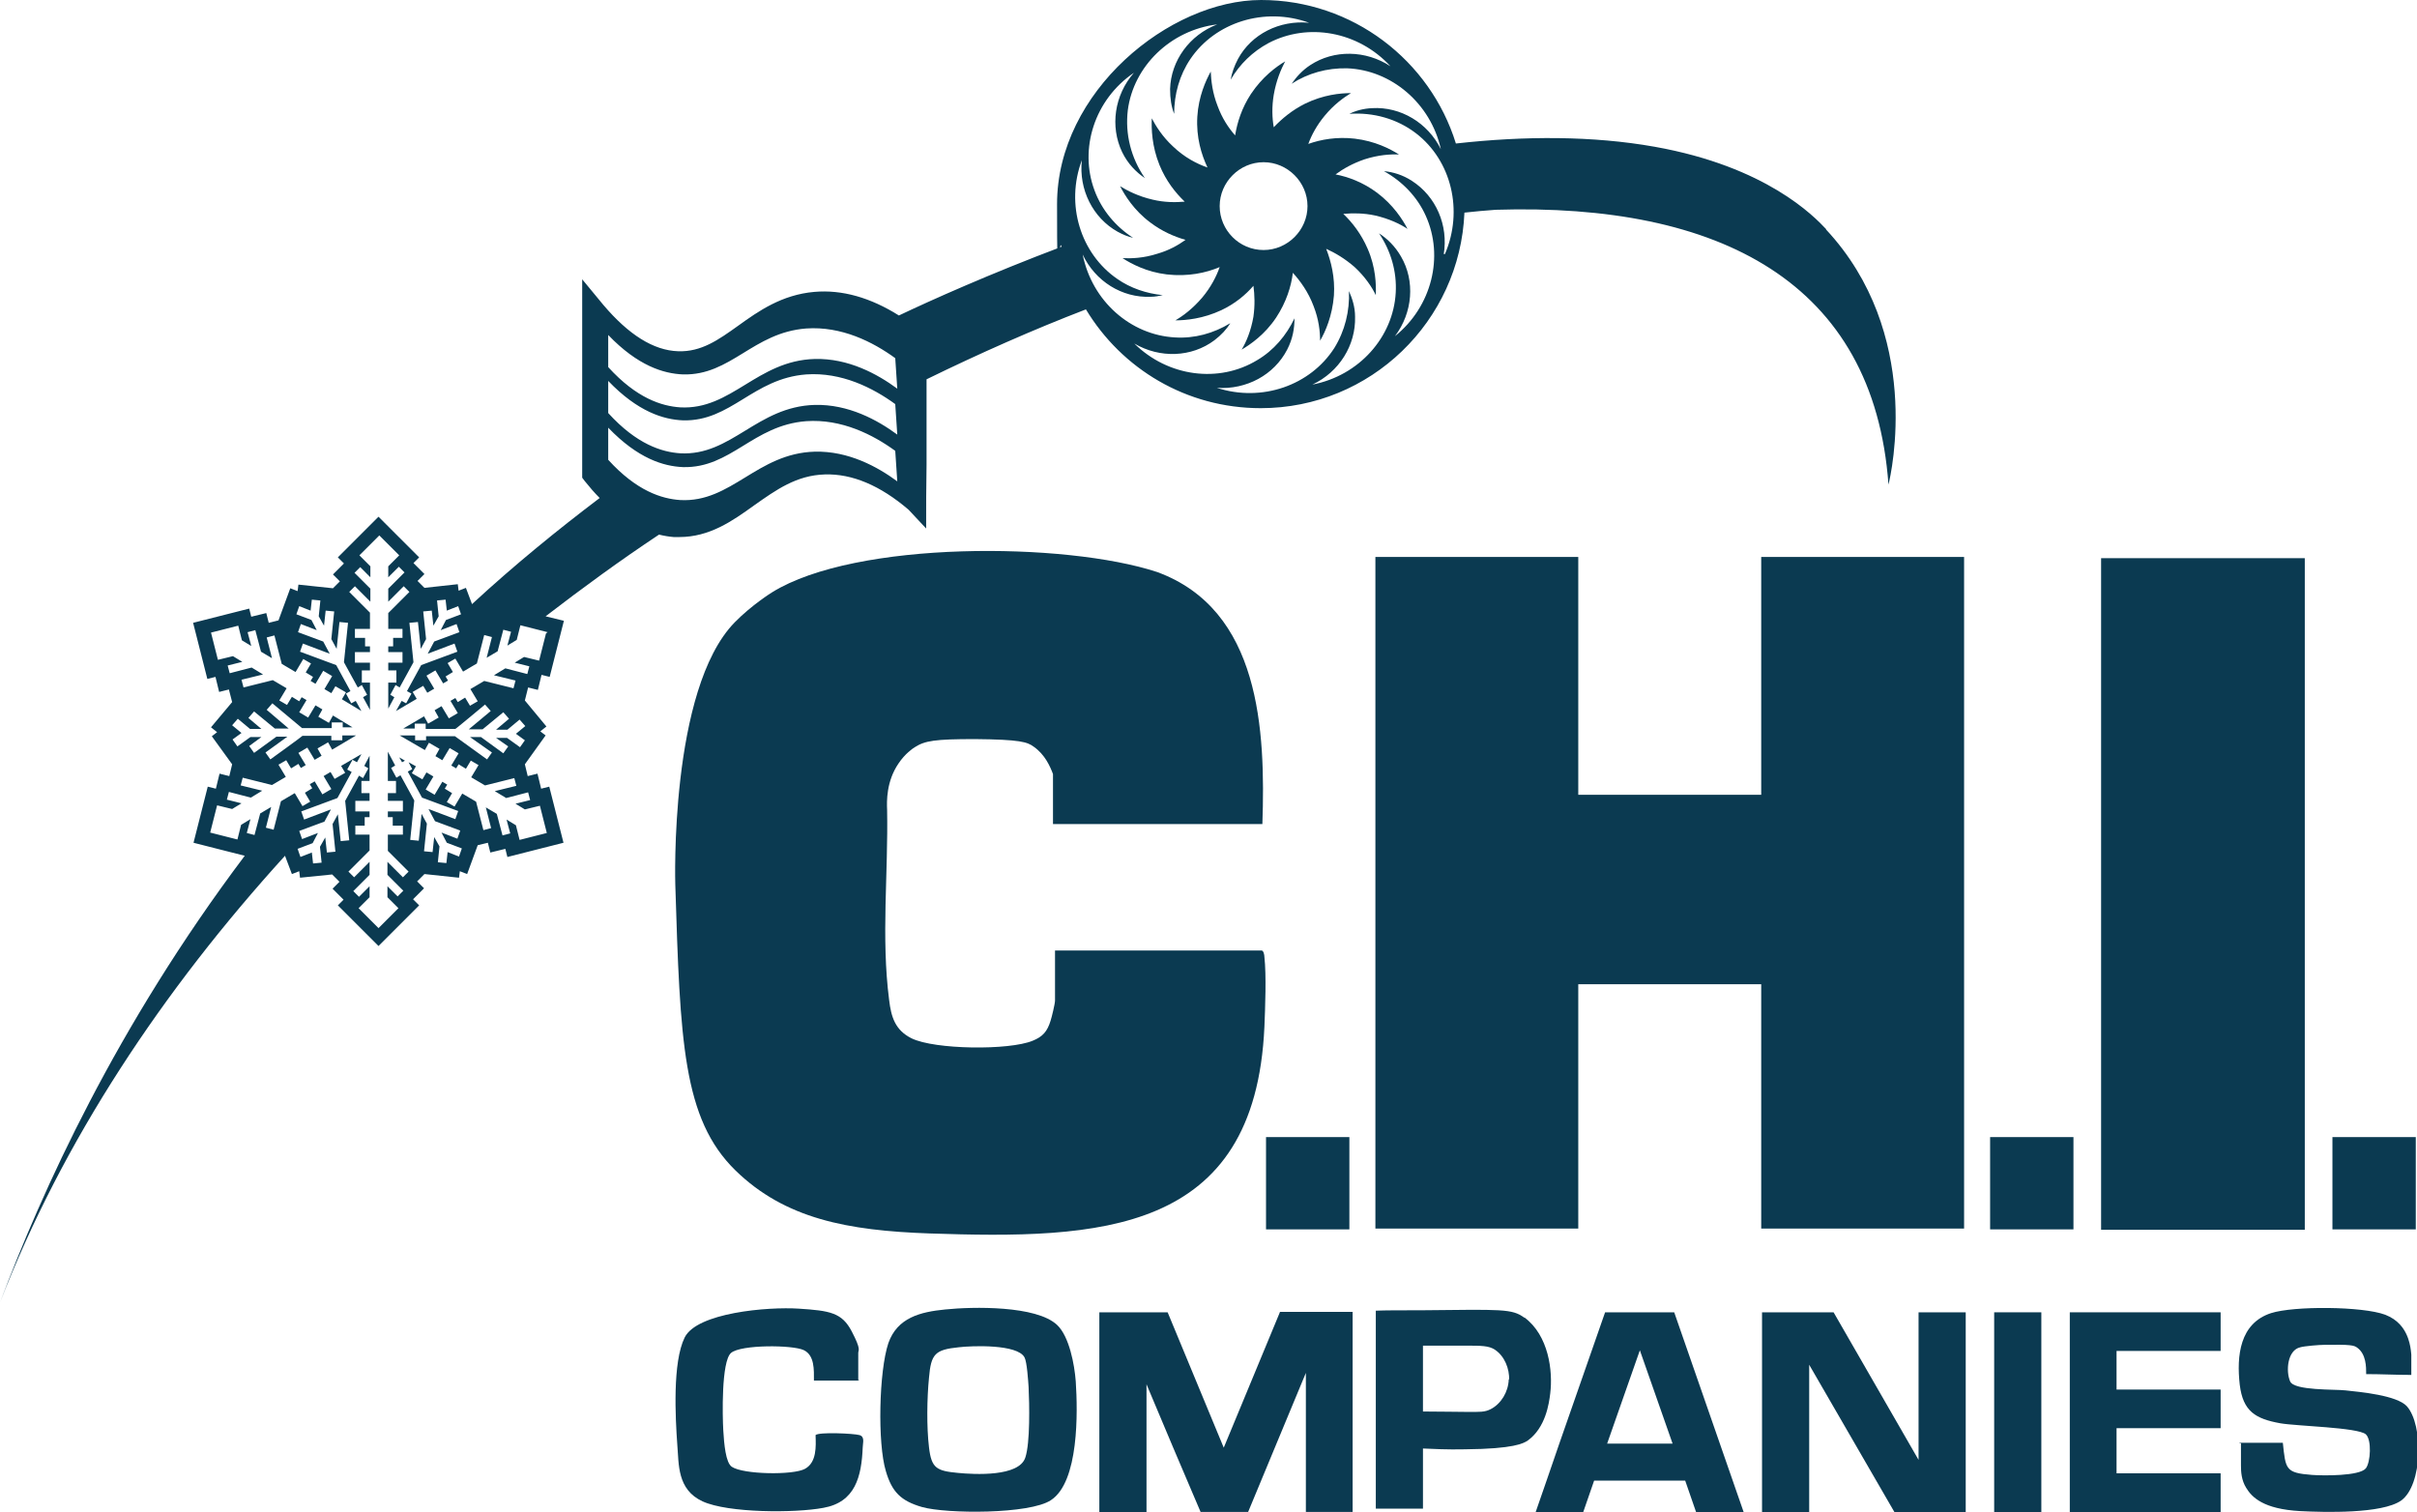 <svg xmlns="http://www.w3.org/2000/svg" id="uuid-cff94182-8850-428c-95b4-430f2768fe4d" viewBox="0 0 594.5 372"><defs><style>      .st0 {        fill: #0b3a51;      }    </style></defs><g id="uuid-6940909e-7dfe-4413-9628-e4b1b7f49175"><path class="st0" d="M310.5,202.7h-51.5v-12.3c-.7-1.9-2-4.8-4.7-6.7-1.6-1.2-3.4-1.8-14.5-1.9-9.9,0-12.3.4-14.8,2-.5.3-2.4,1.6-4,4-3,4.4-2.9,9.3-2.8,11.4.3,15.6-1.5,31.3.5,46.8.5,4.2,1.5,7.4,5.5,9.4,5.7,2.8,24,3,29.8.6,2.5-1,3.6-2.3,4.4-4.9.3-.9,1.1-4.2,1.1-5v-12.3h50.8c.5,0,.7,1.1.7,1.6.5,4.4.2,12.5,0,17.2-2.3,51.2-40.8,52.2-82.4,50.8-20.1-.7-35.5-3.6-47.7-15.5-13-12.7-13.6-31.9-14.8-70.3,0,0-1.5-48,14.6-64.5,4.2-4.3,9.2-7.4,9.2-7.4,20.6-12.8,72.2-12.4,94.7-5,25.4,9.3,26.7,38.9,25.9,62.1h0Z"></path><path class="st0" d="M550.8,354.9h10.7c.7,6.5.6,7.4,7.2,7.9,2.7.2,11.6.3,13.2-1.6,1.2-1.5,1.5-7.1,0-8.4-2-1.7-17-2-21-2.7-6.1-1.1-9.2-2.9-10-9.5-.8-7.1,0-15.1,7.7-17.6,5.6-1.8,22.5-1.7,28.1.4,1.5.6,2.7,1.4,3.6,2.4,2.6,2.8,2.7,6.7,2.8,7.4,0,.6,0,2.3,0,4.3v.7c-3.7,0-7.4-.2-11.1-.2,0-1.8,0-4.9-2.2-6.5-.8-.6-1.6-.8-8.1-.7-1.2,0-4.9.3-5.9.6-3.2.7-3.6,5.9-2.5,8.4,1,2.3,11,1.9,13.6,2.2,3.7.4,12.6,1.2,15.1,3.9,4.1,4.6,3.9,19.4-1.4,23.2-4.7,3.3-18.9,2.9-24.8,2.6-9.1-.5-11.9-3.4-13.3-5.7-1.2-1.9-1.3-4-1.3-5.5v-5.5h-.3Z"></path><path class="st0" d="M211.3,339.6h-11.1c0-2.6.2-6.2-2.5-7.5s-15.5-1.4-17.9.7-2.1,15.6-1.9,19,.6,8,2.1,9c2.8,1.9,15.1,2.1,18,.5s2.7-5.5,2.6-8.3c.8-.8,9.4-.4,10.8,0s.8,2,.8,3c-.3,7.2-1.8,13.5-9.7,14.9-6.9,1.3-23.4,1.3-29.7-1.6s-5.8-9.2-6.2-13.8c-.5-6.9-1.2-20.4,1.8-26.5s20.4-7.6,28.1-7.1,10.6,1,13,5.6,1.6,4.5,1.6,5.3v6.7h.2Z"></path><path class="st0" d="M264.6,339.8c-.3-4.1-1.6-11.1-4.6-13.9-5.1-4.8-20.7-4.5-27.5-3.8-6.1.6-11.8,2-14,8.3-2.3,6.9-2.7,24.6-.6,31.5,1.5,5.1,3.7,7.3,8.9,8.8,6,1.7,26.5,1.8,31.7-1.7,6.9-4.5,6.6-21.7,6.1-29.2h0ZM252.2,358.5c-1.5,4.8-12.5,4.2-16.6,3.8-5.2-.5-6.5-1.1-7.1-6.3-.6-5-.5-12.1,0-17.1.5-5.9,1.5-6.9,7.3-7.5,3.3-.4,14.5-.8,16.2,2.5.6,1.1.9,5.8,1,7.3.2,4.1.4,13.7-.8,17.3h0Z"></path><path class="st0" d="M374.9,324.1c-3-2.2-5.5-2-25.3-1.8-5,0-9,0-11.2.1v48.7h11.6v-14.8c2.4.1,6,.3,10.3.2,12.2-.1,14.4-1.5,15.4-2.1,4.5-3.2,5.3-9.2,5.6-11.6.7-5.6-.4-14.3-6.3-18.7h-.1ZM371.1,339.3c-.1,3.1-1.9,6-4.4,7.3-1.5.8-2.8.7-5.7.7s-6.3-.1-11-.1v-16.2h10.5c3.8,0,5.7,0,7.2,1,2.4,1.6,3.6,4.7,3.5,7.5v-.2Z"></path><path class="st0" d="M389.4,372l2.7-7.8h22.4l2.7,7.8h11.7l-17.1-49.2h-17l-11.3,32.4h0c0,.1-5.8,16.8-5.8,16.8h11.7,0ZM403.3,332l8.1,23.1h-16.1l8.1-23.1h-.1Z"></path><polygon class="st0" points="471.9 322.8 471.9 323 471.9 330 471.9 359.1 451 322.8 438.1 322.8 433.4 322.8 433.4 372 445 372 445 335.7 466 372 483.5 372 483.5 330 483.5 323 483.5 322.8 471.9 322.8"></polygon><rect class="st0" x="490.5" y="322.8" width="11.6" height="49.2"></rect><polygon class="st0" points="546.2 332.3 546.2 322.8 520.6 322.8 509.1 322.8 509.1 332.3 509.1 341.8 509.1 351.3 509.1 362.4 509.1 372 509.1 372 520.6 372 520.6 372 546.2 372 546.2 362.4 520.6 362.4 520.6 351.3 546.2 351.3 546.2 341.8 520.6 341.8 520.6 332.3 546.2 332.3"></polygon><path class="st0" d="M314.8,322.8l-13.8,33.3-13.8-33.3h-16.8v49.2h11.6v-31.5c4.4,10.5,8.8,20.9,13.3,31.4h11.7c4.7-11.4,9.5-22.8,14.2-34.2v34.2h11.5v-49.2h-17.9Z"></path><rect class="st0" x="489.5" y="279.7" width="20.5" height="22.7"></rect><rect class="st0" x="311.4" y="279.7" width="20.5" height="22.7"></rect><rect class="st0" x="573.7" y="279.7" width="20.5" height="22.7"></rect><polygon class="st0" points="433.2 137 433.2 195.5 388.2 195.5 388.2 137 338.3 137 338.3 302.2 388.2 302.2 388.2 242.1 433.2 242.1 433.2 302.2 483.1 302.2 483.1 137 433.2 137"></polygon><rect class="st0" x="516.8" y="137.3" width="50.1" height="165.2"></rect><polygon class="st0" points="99.6 187.1 98.2 186.3 98.9 187.5 99.6 187.1"></polygon><path class="st0" d="M449.2,56.4c-3-3.2-14.7-15.4-42.2-20.3-15.2-2.7-31.9-2.7-48.9-.8C351.8,14.9,332.7,0,310.2,0s-50.2,22.5-50.2,50.2.4,7.1,1.1,10.5c-17.7,6.7-32,13.1-40,16.9-7-4.4-14-6.4-20.8-5.8-8,.7-13.7,4.7-18.7,8.3-4.9,3.5-9.1,6.5-14.8,6.3-6.1-.2-12.2-4.1-18.4-11.4l-5.2-6.3v48.8l.6.8c1.2,1.5,2.4,2.9,3.7,4.2-10.3,7.8-20.9,16.4-31.4,26.1l-1.5-4-1.8.7-.2-1.6-8.2.9-1.7-1.7,1.7-1.7-2.7-2.7,1.4-1.4-10-10-10,10,1.5,1.5-2.7,2.7,1.7,1.7-1.7,1.7-8.5-.9-.2,1.6-1.8-.7-2.9,7.9-2.4.6-.6-2.4-3.7.9-.5-2-13.8,3.5,3.5,13.8,2-.5.9,3.7,2.4-.6.8,3.1-5.2,6.2,1.5,1.2-1.3,1,5,6.9-.7,2.9-2.4-.6-.9,3.7-2-.5-3.5,13.8,12.6,3.2C28.5,252.6,10.3,293,0,320.4c15.4-39.8,40-76.8,70.1-109.9l1.7,4.5,1.8-.7.2,1.6,7.9-.8,1.8,1.8-1.7,1.7,2.7,2.7-1.4,1.4,10,10,10-10-1.5-1.5,2.7-2.7-1.7-1.7,1.8-1.8,8.5.9.2-1.6,1.8.7,2.6-7.1,2.5-.6.6,2.4,3.7-.9.5,2,13.8-3.5-3.5-13.8-2,.5-.9-3.7-2.4.6-.7-2.9,5.1-7.1-1.3-1,1.5-1.2-5.3-6.4.8-3.2,2.4.6.9-3.7,2,.5,3.5-13.8-4.5-1.1c9.1-7,18.4-13.8,27.9-20.1,1.2.3,2.4.5,3.6.6h1.4c7.4,0,13-3.9,18.4-7.8,5.4-3.8,10.4-7.4,17.4-7.6,6.7-.2,13.6,2.7,20.6,8.7,1.4,1.5,2.8,3,4.3,4.6,0-5.2,0-10.4.1-15.7v-21c13.1-6.4,26.2-12.2,39.2-17.2,8.8,14.6,24.7,24.3,43,24.3,27,0,49-21.4,50.1-48.1,2.6-.3,5.1-.5,7.7-.7,55-1.7,93,17.8,96.6,67.6.7-2.8,8.5-37.2-15.4-62.8h0ZM134.3,155.8l-1.7,6.7-3.7-.9-2.3,1.4,3.6.9-.5,1.9-5.4-1.4-2.8,1.7,5.3,1.3-.5,1.9-7.2-1.8-3.4,2,1.8,3-1.9,1.1-1.2-2-1.8,1.1-.6-1-1.2.7,1.8,3-2.2,1.3-1.8-3-1.7,1,1,1.8-2.6,1.5-1-1.8-5.1,3h2.8v-1.2h2.7v1.3h7.3c0,.1,7.3-6,7.3-6l1.4,1.6-5.4,4.5h3.4l5.1-4.2,1.4,1.6-3.2,2.7h2.8l3-2.5,1.4,1.6-2.3,1.9,2.2,1.6-1.2,1.7-3.2-2.3h-2.7l3,2.1-1.2,1.7-5.5-4h-2.7l5.4,3.8-1.2,1.7-7.9-5.7h-7.1c0-.1,0,1,0,1h-2.7v-1.2h-3.8l6.2,3.6,1-1.8,2.6,1.5-1,1.8,1.7,1,1.8-3,2.2,1.3-1.8,3,1.2.7.6-1,1.8,1.1,1.2-2,1.9,1.1-1.8,3,3.4,2,7.2-1.8.5,1.9-5.3,1.3,2.8,1.7,5.4-1.4.5,1.9-3.6.9,2.3,1.4,3.7-.9,1.7,6.7-6.7,1.7-.9-3.6-2.3-1.4.9,3.4-1.9.5-1.4-5.3-2.7-1.6,1.3,5.1-1.9.5-1.8-7-3.4-2-1.9,3.2-1.9-1.1,1.3-2.2-1.8-1.1.6-1-1.2-.7-1.9,3.2-2.2-1.3,1.9-3.2-1.7-1-1,1.7-2.6-1.5,1-1.7-1.8-1,.9,1.7-1.1.6,3.5,6.4,8.9,3.3-.7,2-6.6-2.5,1.6,3,6.2,2.3-.7,2-3.9-1.5,1.3,2.5,3.7,1.4-.7,2-2.8-1.1-.3,2.7-2.1-.2.4-3.9-1.3-2.3-.4,3.7-2.1-.2.7-6.8-1.3-2.4-.7,6.6-2.1-.2,1-9.7-3.4-6.2-1,.6-1.3-2.4,1-.6-1.8-3.4v7.2h2v3h-2v1.9h3.7v2.6h-3.7v1.4h1.2v2.1h2.5v2.2h-3.7v4l5.1,5.1-1.4,1.4-3.8-3.8v3.2l3.9,3.9-1.4,1.4-2.5-2.5v2.7l2.7,2.7-4.9,4.9-4.9-4.9,2.7-2.7v-2.7l-2.6,2.6-1.4-1.4,4-4v-3.2l-3.8,3.8-1.4-1.4,5.2-5.2v-3.9h-3.5v-2.2h2.3v-2.1h1.2v-1.4h-3.5v-2.6h3.5v-1.9h-2v-3h2v-6.2l-1.3,2.5,1,.6-1.3,2.4-1-.6-3.4,6.2,1,9.7-2.1.2-.7-6.6-1.3,2.4.7,6.8-2.1.2-.4-3.7-1.3,2.3.4,3.9-2.1.2-.3-2.7-2.8,1.1-.7-2,3.7-1.4,1.3-2.5-3.9,1.5-.7-2,6.2-2.3,1.6-3-6.6,2.5-.7-2,8.9-3.3,3.5-6.4-1.1-.6,1.3-2.4,1.1.6,1.1-2-5,2.9,1,1.7-2.6,1.5-1-1.7-1.7,1,1.9,3.2-2.2,1.3-1.9-3.2-1.2.7.6,1-1.8,1.1,1.3,2.2-1.9,1.1-1.9-3.2-3.4,2-1.8,7-1.9-.5,1.3-5.1-2.7,1.6-1.4,5.3-1.9-.5.9-3.4-2.3,1.4-.9,3.6-6.7-1.7,1.7-6.7,3.7.9,2.3-1.4-3.6-.9.5-1.9,5.4,1.4,2.8-1.7-5.3-1.3.5-1.9,7.2,1.8,3.4-2-1.8-3,1.9-1.1,1.2,2,1.8-1.1.6,1,1.2-.7-1.8-3,2.2-1.3,1.8,3,1.7-1-1-1.8,2.6-1.5,1,1.8,5.9-3.5h-3.4v1.2h-2.7v-1.1h-7.1c0,.1-7.9,5.8-7.9,5.8l-1.2-1.7,5.4-3.9h-2.7l-5.5,4-1.2-1.7,3-2.2h-2.7l-3.2,2.3-1.2-1.7,2.2-1.6-2.3-1.9,1.4-1.6,3,2.5h2.8l-3.2-2.7,1.4-1.6,5.1,4.2h3.4l-5.4-4.6,1.4-1.6,7.3,6.1h7.3v-1.4h2.7v1.2h2.4l-4.8-2.9-1,1.8-2.6-1.5,1-1.8-1.7-1-1.8,3-2.2-1.3,1.8-3-1.2-.7-.6,1-1.8-1.1-1.2,2-1.9-1.1,1.8-3-3.4-2-7.2,1.8-.5-1.9,5.3-1.3-2.8-1.7-5.4,1.4-.5-1.9,3.6-.9-2.3-1.4-3.7.9-1.7-6.7,6.7-1.7.9,3.6,2.3,1.4-.9-3.4,1.9-.5,1.4,5.3,2.7,1.6-1.3-5.1,1.9-.5,1.8,7,3.4,2,1.9-3.2,1.9,1.1-1.3,2.2,1.8,1.1-.6,1,1.2.7,1.9-3.2,2.2,1.3-1.9,3.2,1.7,1,1-1.7,2.6,1.5-1,1.7,4.8,2.9-1.4-2.5-1.1.6-1.3-2.4,1.1-.6-3.5-6.4-8.9-3.3.7-2,6.6,2.5-1.6-3-6.2-2.3.7-2,3.9,1.5-1.3-2.5-3.7-1.4.7-2,2.8,1.1.3-2.7,2.1.2-.4,3.9,1.3,2.3.4-3.7,2.1.2-.7,6.8,1.3,2.4.7-6.6,2.1.2-1,9.7,3.4,6.2,1-.6,1.3,2.4-1,.6,1.7,3.1v-6.7h-2v-3h2v-1.9h-3.7v-2.6h3.7v-1.4h-1.2v-2.1h-2.5v-2.2h3.7v-4l-5.1-5.1,1.4-1.4,3.8,3.8v-3.2l-3.9-3.9,1.4-1.4,2.5,2.5v-2.7l-2.7-2.7,4.9-4.9,4.9,4.9-2.7,2.7v2.7l2.6-2.6,1.4,1.4-4,4v3.2l3.8-3.8,1.4,1.4-5.2,5.2v3.9h3.5v2.2h-2.3v2.1h-1.2v1.4h3.5v2.6h-3.5v1.9h2v3h-2v6.4l1.5-2.8-1-.6,1.3-2.4,1,.6,3.4-6.2-1-9.7,2.1-.2.7,6.6,1.3-2.4-.7-6.8,2.1-.2.4,3.7,1.3-2.3-.4-3.9,2.1-.2.3,2.7,2.8-1.1.7,2-3.7,1.4-1.3,2.5,3.9-1.5.7,2-6.2,2.3-1.6,3,6.6-2.5.7,2-8.9,3.3-3.5,6.4,1.1.6-1.3,2.4-1.1-.6-1.4,2.5,5.1-3-1-1.7,2.6-1.5,1,1.7,1.7-1-1.9-3.2,2.2-1.3,1.9,3.2,1.2-.7-.6-1,1.8-1.1-1.3-2.2,1.9-1.1,1.9,3.2,3.4-2,1.8-7,1.9.5-1.3,5.1,2.7-1.6,1.4-5.3,1.9.5-.9,3.4,2.3-1.4.9-3.6,6.7,1.7-.4.3ZM126.9,187.3h-.2.2ZM200.4,111.1c-14.2.4-20.5,12.6-33.1,11.9-4.5-.3-10.7-2.2-17.7-9.9v-7.9c7.3,7.6,13.6,9.5,18.4,9.7,11.8.3,17.2-10.3,30.3-11.3,8.7-.6,16.4,3.3,21.9,7.3.2,2.5.3,5,.5,7.5-4.9-3.6-12-7.5-20.3-7.3h0ZM200.4,99.6c-14.2.4-20.5,12.6-33.1,11.9-4.5-.3-10.7-2.2-17.7-9.9v-7.9c7.3,7.6,13.6,9.5,18.4,9.7,11.8.3,17.2-10.3,30.3-11.3,8.7-.6,16.4,3.3,21.9,7.3.2,2.5.3,5,.5,7.5-4.9-3.6-12-7.5-20.3-7.3h0ZM200.4,88.3c-14.2.4-20.5,12.6-33.1,11.9-4.5-.3-10.7-2.2-17.7-9.9v-7.9c7.3,7.6,13.6,9.5,18.4,9.7,11.8.3,17.2-10.3,30.3-11.3,8.7-.6,16.4,3.3,21.9,7.3.2,2.5.3,5,.5,7.5-4.9-3.6-12-7.5-20.3-7.3h0ZM355.1,62.6c1.2-7.2-1.9-14.3-7.8-18.1-2.3-1.5-4.7-2.2-6.9-2.4,4.5,2.5,8.2,6.3,10.3,11,4.5,10,1.5,22.3-7.6,29.6,4.4-5.8,5-13.6,1.5-19.6-1.5-2.6-3.4-4.4-5.4-5.7,2.9,4.3,4.4,9.4,4.1,14.6-.6,10.9-9,20.4-20.5,22.6,6.6-3.1,10.7-9.7,10.5-16.7,0-2.4-.7-4.5-1.5-6.3.2,4.9-1,9.8-3.6,14-5.9,9.2-17.8,13.4-28.9,9.8,7.3.5,14.1-3.2,17.3-9.4,1.4-2.7,1.8-5.3,1.8-7.7-2,4.2-5.1,7.9-9.2,10.3-9.4,5.7-21.9,4.1-30.2-4.1,6.3,3.7,14.1,3.4,19.7-.8,1.7-1.3,3-2.7,3.9-4.2-4.1,2.5-8.8,3.8-13.6,3.5-10.9-.6-20.4-8.9-22.7-20.4,3.1,6.6,9.7,10.7,16.7,10.4,1.1,0,2.1-.2,3-.4-4-.4-7.9-1.7-11.2-4-9-6.2-12.8-18.3-8.7-29.2-.8,7.2,2.7,14.2,8.8,17.6,1.3.7,2.5,1.2,3.8,1.5-4.3-2.8-7.7-6.8-9.5-11.7-3.8-10.2,0-22.3,9.7-28.9-4.8,5.5-5.9,13.2-2.9,19.5,1.4,2.9,3.5,5,5.6,6.4-3.4-4.9-4.9-10.8-4.2-16.7,1.4-10.8,10.5-19.7,22-21.1-6.8,2.6-11.4,8.9-11.6,15.9,0,2.3.3,4.3,1,6.1,0-4.8,1.3-9.5,4-13.5,6.1-9,18.2-12.9,29.2-8.9-7.3-.7-14.2,2.8-17.5,8.9-.9,1.7-1.5,3.4-1.8,5.1,2.2-3.8,5.4-6.9,9.3-9,9.7-5.1,22.1-2.9,30,5.7-6.1-4-13.9-4.1-19.7-.3-2,1.3-3.5,3-4.6,4.6,4-2.6,8.7-3.9,13.6-3.8,10.9.4,20.6,8.6,23.1,19.9-3.2-6.5-9.9-10.5-16.9-10.1-2.1.1-4,.6-5.6,1.4,5.9-.4,11.7,1.2,16.4,4.8,8.7,6.7,11.7,19,7.1,29.7h-.3Z"></path><path class="st0" d="M330.5,52.6c2.3-.2,4.9-.2,7.7.4,3.5.8,6.2,2.1,8,3.3-1.2-2.3-3.5-5.9-7.5-8.9-3.5-2.6-7.1-3.9-10.2-4.5,1.9-1.4,4.2-2.7,7.1-3.7,3.4-1.1,6.4-1.3,8.5-1.2-2.2-1.4-5.9-3.3-10.9-3.9-4.4-.5-8.3.2-11.4,1.3.8-2.2,2.1-4.6,4-6.9,2.3-2.8,4.7-4.5,6.5-5.6-2.6,0-6.8.4-11.3,2.6-3.2,1.6-5.7,3.7-7.7,5.8-.4-2.3-.5-5,0-8,.6-3.5,1.8-6.3,2.8-8.2-2.2,1.3-5.6,3.8-8.4,8-2.3,3.5-3.4,7.1-3.9,10.2-1.6-1.8-3.2-4.2-4.3-7.2-1.3-3.3-1.6-6.3-1.7-8.5-1.2,2.2-3,6.1-3.3,11.1-.3,5.1,1,9.3,2.5,12.5-2.6-.9-5.7-2.5-8.5-5.2-2.6-2.4-4.2-5-5.2-6.9-.1,2.6,0,6.8,1.9,11.5,1.6,3.9,3.9,6.8,6.2,9-2.3.2-5,.2-7.9-.5-3.5-.8-6.2-2.2-8-3.3,1.2,2.3,3.4,5.9,7.4,8.9,2.9,2.2,5.9,3.5,8.7,4.3-1.8,1.3-4.1,2.6-6.9,3.4-3.4,1.1-6.4,1.2-8.6,1.1,2.2,1.4,5.9,3.4,10.9,4,5.2.6,9.7-.4,13-1.8-.8,2.3-2.2,5-4.3,7.5-2.3,2.7-4.7,4.5-6.6,5.6,2.6,0,6.8-.4,11.3-2.5,3.4-1.6,6-3.8,7.9-6,.3,2.2.4,4.8,0,7.6-.6,3.5-1.8,6.3-2.9,8.1,2.2-1.3,5.7-3.7,8.5-7.9,2.5-3.8,3.7-7.7,4.1-11,1.8,2,3.8,4.7,5.1,8.2,1.3,3.3,1.6,6.3,1.6,8.5,1.3-2.2,3-6.1,3.4-11.1.3-4.5-.7-8.4-1.9-11.5,2.2,1,4.6,2.4,7,4.5,2.6,2.4,4.3,5,5.2,6.9.1-2.6,0-6.8-2-11.4-1.6-3.7-3.8-6.5-6-8.6h0ZM310.8,61.5c-6,0-10.8-4.9-10.8-10.8s4.9-10.8,10.8-10.8,10.8,4.9,10.8,10.8-4.9,10.8-10.8,10.8Z"></path></g></svg>